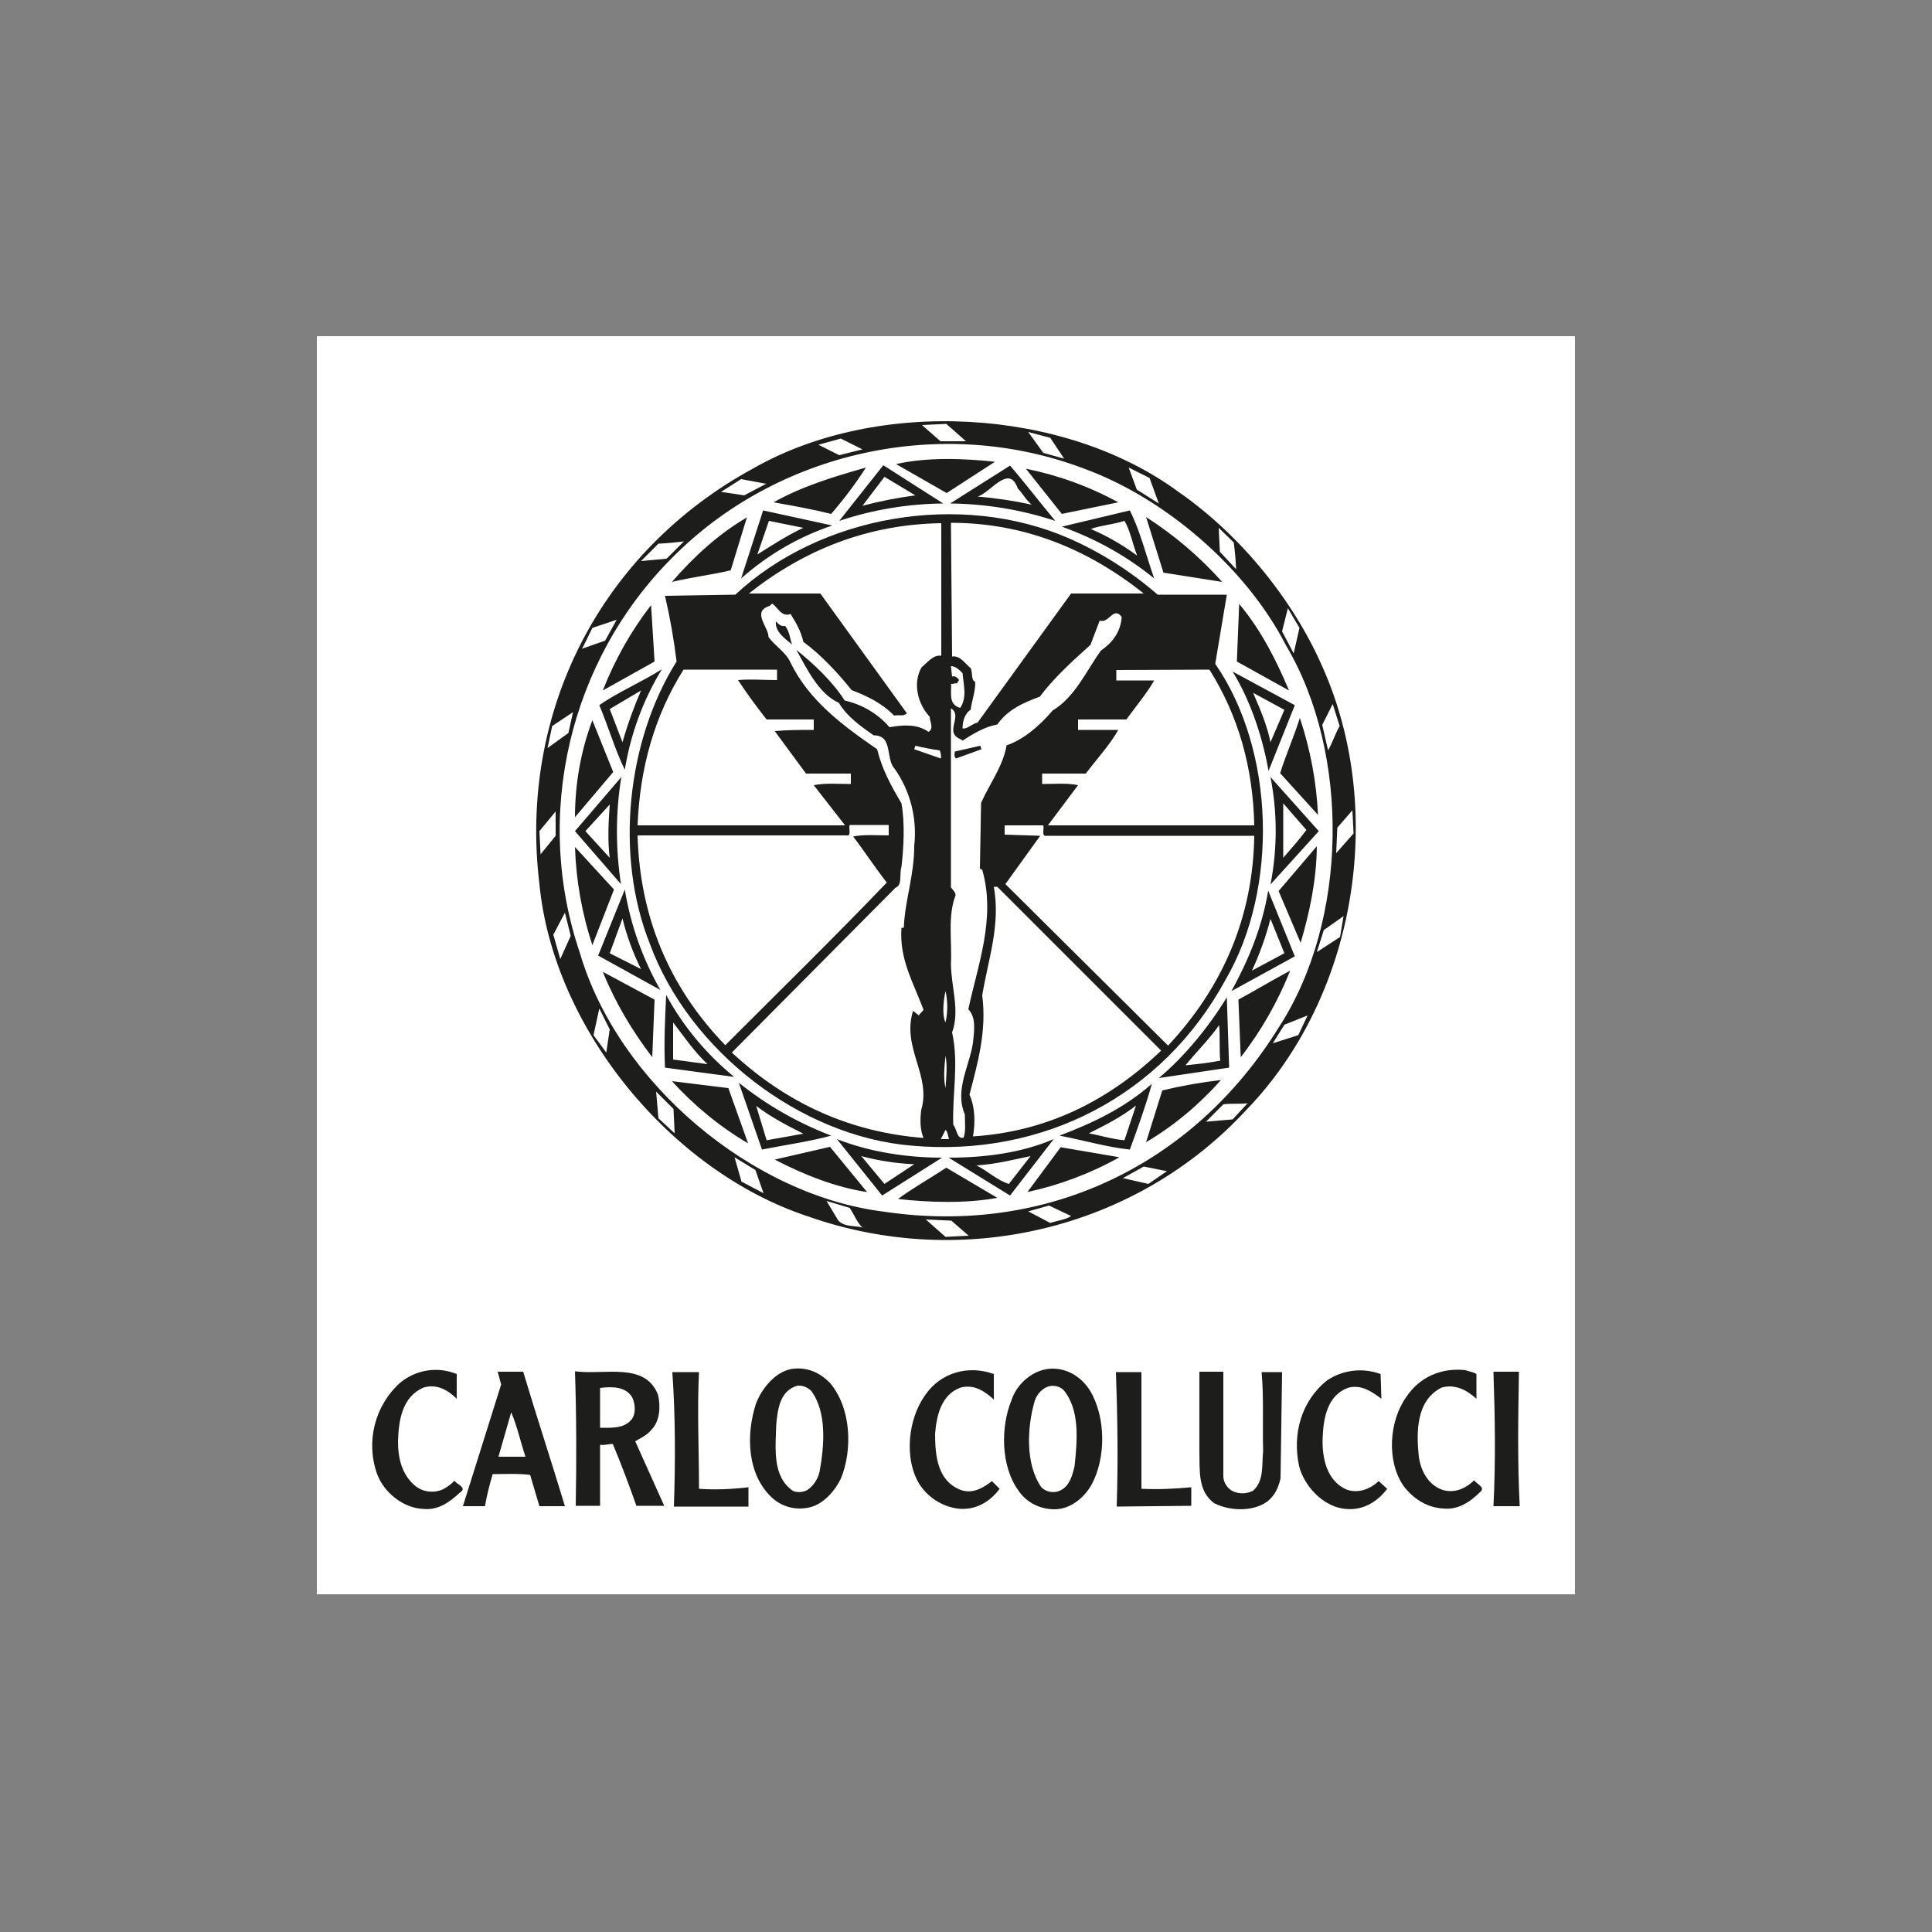 <?xml version="1.0" encoding="UTF-8"?> <svg xmlns="http://www.w3.org/2000/svg" xmlns:xlink="http://www.w3.org/1999/xlink" version="1.1" id="Layer_1" x="0px" y="0px" viewBox="0 0 500 500" style="enable-background:new 0 0 500 500;" xml:space="preserve"><rect x="0" y="0" width="500" height="500" fill="#808080" stroke="none"/> <style type="text/css"> .st0{fill-rule:evenodd;clip-rule:evenodd;fill:#FFFFFF;} .st1{fill-rule:evenodd;clip-rule:evenodd;fill:#1D1D1B;} </style> <polygon class="st0" points="82,87 407.6,87 407.6,412.6 82,412.6 82,87 "></polygon> <path class="st1" d="M118.2,355.6v6.4c-2.4-2.4-5.3-3.9-8.6-2.9c-5.5,2.4-6.4,8.3-6.6,13.8c0,4.4,0.9,8.6,4.4,11.6 c2.1,1.7,4.9,2,7.3,0.9c1.1-0.6,2.1-1.3,2.9-2.2c0.5,0.9,3.5,1.8,1.4,3.1c-2.8,2.6-5.7,4.6-9.5,4.2c-5.1-0.2-10.1-4.2-11.9-9 c-3-8.4-0.6-17.7,5.9-23.6C107.7,354.4,113.3,353.6,118.2,355.6L118.2,355.6z M257.2,355.6v6.6c-2.4-2.2-5.1-4-8.6-3.1 c-5,1.8-6.2,7.2-6.6,11.9c0,5.7,0.6,12.1,6.4,14.5c3.1,1.3,6.1-0.4,8.3-2.2l2,2c-2.6,3.5-6.4,5.7-11,5.1c-4-0.6-7.5-2.9-9.7-6.2 c-4.2-6.8-2.9-17.1,1.4-23.1C243.4,355.2,250.6,353.2,257.2,355.6L257.2,355.6z M357.3,355.6l0.2,6.4c-2.4-1.8-5.1-3.7-8.4-2.9 c-5.5,1.8-6.6,7.7-6.8,13c-0.2,5.3,1.1,11.2,6.2,13.4c3.1,1.1,6.2-0.2,8.3-2.2l2.2,2c-2.8,3.7-6.8,5.9-11.6,5.1 c-5.3-0.9-9.9-5.9-11.2-11c-1.8-8.3,0.6-16.9,7.3-22.2C347.6,354.5,352.7,353.9,357.3,355.6L357.3,355.6z M382.1,355.6v6.4 c-2.4-2.2-5.5-3.9-9-2.9c-6.6,3.3-6.6,11.4-5.9,18c0.5,3.3,2.2,7,5.9,8.4c3.1,1.1,6.2-0.2,8.4-2.4c0.6,0.9,2.9,1.8,1.7,2.9 c-2.8,2.8-5.9,4.8-9.7,4.4c-4-0.2-7.7-2.4-10.3-5.9c-4.4-6.4-3.7-16.7,0.7-22.9c3.5-5.3,9.2-7.7,15.4-7 C380.2,355,381.2,355,382.1,355.6L382.1,355.6z M295.5,385.3c4.3,0.2,8.6,0,12.8-0.4v4.8l-19.3,0.2c0.4-11.6,0.2-23.7-0.2-34.8h6.6 V385.3L295.5,385.3z M180.9,355c-0.5,10.1,0,20.2,0,30.3c4.3,0.3,8.6,0.1,12.8-0.4v5h-19.3c0.4-11.6,0.4-23.5-0.4-34.8H180.9z M316.6,382.2c0.1,1.6,1.1,3.1,2.6,3.8c1.7,0.7,3.5,0.6,5.1-0.2c2.9-2.6,2.2-6.6,2.6-10.3c-0.2-6.8,0.2-13.8-0.4-20.4h5.3l-0.4,27.5 c-0.5,2.2-1.3,4.2-3.3,5.9c-3.7,2.8-9.9,2.6-13.9,0.5c-4.2-3.1-3.7-8.4-3.8-13.2V355h6.2L316.6,382.2L316.6,382.2z M393.1,355 c-0.2,11.6-0.4,23.3,0.2,34.8h-6.8c0.6-11.6,0.4-23.3,0-34.8H393.1z M282.1,359.9c-2.2-3.5-5.7-5.7-9.7-5.7c-4.8,0-9.2,3.8-10.6,8.1 c-2.9,7-2.8,17.2,1.8,23.5c2.1,3.1,5.6,4.8,9.3,4.8c4,0,7.5-2.8,9.5-6.2C286.3,377.4,286.2,366.7,282.1,359.9L282.1,359.9z M278.1,379.4c-0.6,2.6-1.4,5.7-4.4,6.6c-1.5,0.4-3.1,0-4.2-1.1c-4.2-6-3.7-15.6-1.7-22.4c0.5-1.7,2.2-3.5,4-3.8 c1.3-0.2,2.6,0.2,3.5,1.1C279.5,364.9,278.8,372.8,278.1,379.4L278.1,379.4z M214.8,357.9c-2.6-2.6-5.5-4-9.3-3.7 c-4.6,0.4-8.4,5.1-9.9,9.2c-2.6,8.1-2.2,18.3,4.2,24.2c2.7,2.5,6.5,3.4,10.1,2.4c3.3-0.9,6.2-4.2,7.7-7.3 C220.7,375.2,220.3,364.4,214.8,357.9L214.8,357.9z M212.1,380.9c-0.5,2-1.6,3.7-3.3,4.8c-1.1,0.5-2.3,0.6-3.5,0.2 c-5.5-3.7-4.6-11-4.4-17.4c0.4-3.8,0.9-8.6,5.5-9.9c1.3-0.1,2.5,0.4,3.5,1.3C214.1,365.5,213.3,374.3,212.1,380.9L212.1,380.9z M128.8,355l0.9,3.3l-9.9,31.5h5.7c0.5-2.8,1.2-5.6,2-8.3c3.1,0,6.6-0.2,9.7,0.2l2.4,8.1h6.6c-3.5-11.6-7.3-23.1-10.8-34.8 L128.8,355z M129,377l3.3-11.5c1.6,3.7,2.4,7.7,3.7,11.5H129z M168.6,370c2.2-2.2,2.4-6.1,1.7-9c-3.3-8.6-13.8-5.1-21.5-6.1 c0.4,11.4,0.4,23.5,0.2,34.8h6.3v-15.8c1.1,0.2,2-0.2,3.3-0.2c2.2,5.3,4.2,10.6,6.1,16h7.2l-7.5-16.7 C165.7,372.2,167.4,371.5,168.6,370L168.6,370z M155.3,369.5v-10.3c3.1-0.4,6.8-0.4,8.4,2.6c0.7,1.7,0.9,4-0.2,5.5 C161.5,369.8,158.2,369.5,155.3,369.5L155.3,369.5z"></path> <path class="st1" d="M342.3,172.7c-7.4-17-20.9-34-37.3-45.4c-29.6-21.8-77.9-24.5-110.2-6c-39.4,21.5-60.6,63-55.2,107.5 c3.6,37.3,34,74.3,69.5,86c39.7,14,84.7,3.6,113.4-27.5C350.9,258,358.9,210,342.3,172.7L342.3,172.7z M350.3,215.7l-4.5,5.1 l0.3-6.6l3.9-4.5L350.3,215.7L350.3,215.7z M344.9,182.2l1.8,5.7c-1.2,2.1-1.8,4.2-3,6.3l-1.5-6.6L344.9,182.2L344.9,182.2z M333.3,157.4l3,5.1l-1.5,6.6l-3-5.7L333.3,157.4L333.3,157.4z M319.3,140.4c0.3,2.3,0.5,4.6,0.6,6.9l-4.2-4.5l-0.3-6.2L319.3,140.4 L319.3,140.4z M297.5,123.7l2.4,6.6l-5.7-3.6l-2.1-5.7L297.5,123.7z M271.8,113.3l3.6,5.4l-5.4-1.5l-3.9-5.4L271.8,113.3 L271.8,113.3z M244.9,109.7l5.1,4.5h-6.6l-4.8-4.2L244.9,109.7L244.9,109.7z M223.2,116.3l-6,1.5l-5.4-2.7l5.8-1.6L223.2,116.3 L223.2,116.3z M191.8,124l6.5,1.2l-5.7,3c-1.8-0.3-3.9-0.6-6-0.9L191.8,124L191.8,124z M170.4,140.7c2.2-0.1,4.4-0.3,6.6-0.6 l-4.5,4.5l-6.6,0.6L170.4,140.7z M153.3,162.5l6.3-2.1l-3,5.4l-6,2.1C150.7,167.9,153.3,162.5,153.3,162.5z M142.9,187.9l5.4-3.6 l-1.2,5.4l-5.4,3.9L142.9,187.9L142.9,187.9z M139.6,215.1l4.2-5.1v6.3l-3.9,4.8L139.6,215.1L139.6,215.1z M145,248.2l-1.8-6.3 l3-5.7l1.5,6L145,248.2z M156.9,272.4l-3.3-4.5l1.5-6.9l2.7,5.4L156.9,272.4z M170.4,289.4l-0.6-6.9l4.5,4.5l0.3,6.3L170.4,289.4 L170.4,289.4z M191.9,305.8l-1.8-6.3l5.4,3.3l2.1,6L191.9,305.8z M216.6,315.3l-2.7-4.5l6,1.8c1.2,1.8,1.8,3.6,3.3,5.1 C221.4,317.1,217.8,317.7,216.6,315.3z M150.1,246.7c-12.2-35.8-2.7-75.8,23.9-102.4c27.2-27.5,69.8-37,106.6-23 c20.6,7.5,41.8,25.4,52.2,45.7c16.7,28.1,16.1,71.3-1.8,98.8c-22.1,35.8-60.3,54-102.1,47.8C194.5,309.4,159.9,280.1,150.1,246.7 L150.1,246.7z M244.7,320.1l-5.1-4.5l6.6,0.3l4.5,3.9L244.7,320.1L244.7,320.1z M271.8,316.5l-5.7-3l5.4-1.5l5.7,2.7 C276,315.6,273.6,315.9,271.8,316.5z M297.2,306.4l-6.6-1.5l5.4-3l6,1.2L297.2,306.4z M319,289.7l-6.9,0.6l4.5-4.5 c2.1-0.3,4.5,0,6.3-0.3L319,289.7L319,289.7z M336,267.9l-6.6,2.1l3-4.8l6-2.4L336,267.9L336,267.9z M346.8,242.5l-6,3.9l1.8-5.7 l5.1-3.6L346.8,242.5L346.8,242.5z M257.5,119.5l-12.5,8.1l-13.1-7.5C239.9,118.3,249.1,118.6,257.5,119.5z M215.1,133 c-4.8-1.2-9.8-2.1-14.9-3c7.5-4.2,15.5-6.6,23.9-9C221.4,125.2,218.4,129.2,215.1,133z M289.4,130l-14.6,3l-9.3-11.7 C273.9,123,281.9,125.9,289.4,130L289.4,130z M189.1,147.6c-5.1,1.2-10.2,1.8-15.2,3c5.7-6.6,12.2-12.5,19.4-16.7L189.1,147.6 L189.1,147.6z M316.3,150.6l-15.2-2.4l-4.5-14.4C303.9,138.5,310.5,144.1,316.3,150.6L316.3,150.6z M217.2,134.8 c8.7-2.9,17.7-4.4,26.9-4.5l-15.5-9.9L217.2,134.8L217.2,134.8z M236.9,128.2c-4.6,0.6-9.2,1.5-13.7,2.7l5.7-7.5L236.9,128.2z M261.4,120.5l-15.5,9.8c9.2,0.1,18.4,1.6,27.2,4.5C269.1,130,265.2,124.9,261.4,120.5L261.4,120.5z M263.4,126.4 c1.2,1.2,2.1,3,3.6,4.2c-4.6-1-9.3-1.7-14-2.1C256.3,127.6,261.1,119.9,263.4,126.4L263.4,126.4z M191.8,149.7 c6.9-6.1,14.9-10.8,23.6-13.7l-17.9-3.9C197.5,132.1,191.8,149.7,191.8,149.7z M207.9,136.6c-3.9,1.8-8.1,4.5-11.9,6.9l3-8.7 L207.9,136.6z M333.6,178.7l-13.5-7.5l0.6-14.9C326.4,163.1,330.3,170.9,333.6,178.7L333.6,178.7z M156,178.7 c3.1-7.9,7.3-15.4,12.5-22.1l0.9,14.6L156,178.7L156,178.7z M203.2,162c1.2,1.5,1.2,3.3,1.8,4.8c-1.8-1.5-4.5-3.3-4.2-6 C201.4,161.4,202,162.2,203.2,162z M155.1,182.5c2.4,5.7,4.2,11.9,6.6,16.7c1.5-9.2,4.7-18,9.6-26 C165.9,176.6,159.6,179.3,155.1,182.5z M161.1,192.1l-3.3-8.6l8.1-4.8C164,183.1,162.4,187.5,161.1,192.1L161.1,192.1z M341.1,210.9 l-9.8-10.8c1.5-4.8,3.6-9.5,5.1-14.3C339.1,193.9,340.7,202.3,341.1,210.9L341.1,210.9z M148.8,211.5c0-8.6,1.5-17.1,4.5-25.1 l5.4,13.4L148.8,211.5z M336.6,244l-5.7-13.4l9.9-11.6C340.7,227.9,338.9,236.2,336.6,244L336.6,244z M153.3,244.6 c-2.7-8.2-4.2-16.7-4.5-25.4l10.1,11L153.3,244.6L153.3,244.6z M333.9,251.2c-3.2,8-7.5,15.6-12.8,22.4l-0.6-14.9 C324.9,256.3,329.4,253.6,333.9,251.2L333.9,251.2z M168.8,273.6c-5.2-6.8-9.6-14.2-12.8-22.1l13.4,7.2L168.8,273.6L168.8,273.6z M316,279.5c-5.6,6.3-12.1,11.8-19.4,16.1l4.2-13.4C305.8,281,310.9,280.1,316,279.5L316,279.5z M193.6,295.9 c-7.3-4.3-14-9.8-19.7-16.1l14.6,1.8L193.6,295.9L193.6,295.9z M224.4,308.5c-8.1-1.2-16.4-4.5-23.9-8.4l14.3-3.3L224.4,308.5 L224.4,308.5z M289.7,299.5c-7.5,4.2-15.5,7.2-23.8,9l8.6-11.6L289.7,299.5L289.7,299.5z M274.8,136.3c8.7,3.1,16.8,7.6,23.9,13.4 c-2.1-6-3.6-12.2-6.3-17.6C292.4,132.1,274.8,136.3,274.8,136.3z M282.3,136.9c2.4-0.9,6-1.2,8.7-2.1c1.5,2.4,2.1,6,3.3,9 C290.5,141,286.5,138.7,282.3,136.9z M335.1,182.5l-16.1-8.7c4.8,7.8,7.8,17.3,9.3,25.7L335.1,182.5z M332.4,183.7l-3.6,8.4 c-0.9-4.5-2.7-8.6-4.5-12.8L332.4,183.7L332.4,183.7z M160.8,201.1l-12,14l11.9,13.7C159.3,219.6,159.3,210.2,160.8,201.1 L160.8,201.1z M157.8,222l-6.3-6.9l6.3-6.9C157.5,212.4,157.2,217.5,157.8,222z M341.3,215.1l-12.5-14c1.8,9.2,1.8,18.6,0,27.8 L341.3,215.1L341.3,215.1z M332.1,207.9l6,6.9c-1.8,2.4-3.9,4.8-6,7.2V207.9L332.1,207.9z M154.8,247.3l16.1,8.9 c-4.6-8.1-7.7-16.8-9.2-26L154.8,247.3L154.8,247.3z M157.8,246.7l3.3-9c1.1,4.5,2.7,8.9,4.8,13.1L157.8,246.7z M318.7,256.5l16.4-9 l-6.9-17C326.7,239.8,323.1,248.5,318.7,256.5z M332.4,246.7l-8.4,4.5c2-4.3,3.6-8.8,4.8-13.4L332.4,246.7L332.4,246.7z M172.4,257.5c-0.3,6.3-0.6,12.5-0.3,18.8l17.9,2.4C182.8,272.8,176.8,265.6,172.4,257.5z M174.2,274.2v-9.6c3,3.9,5.4,7.5,8.9,10.8 L174.2,274.2L174.2,274.2z M299.9,279l18.2-2.7l-0.6-18.2C313,265.5,306.7,273.3,299.9,279L299.9,279z M306.8,275.7 c2.4-3,6.3-6.9,8.7-10.4c0.3,3,0,6.3,0.3,9.2C312.7,275.1,309.7,275.4,306.8,275.7L306.8,275.7z M197.2,297.5 c6-1.2,12.5-2.1,17.9-3.6c-8.6-3.3-16.7-7.9-23.9-13.7L197.2,297.5z M198.4,295.1l-2.7-8.9c3.9,3,8.1,5.1,12.2,7.2L198.4,295.1 L198.4,295.1z M292.4,297.5c2.1-5.7,4.2-11.6,5.7-17c-7.2,6.3-15.2,10.1-23.9,13.4C280.5,295.1,286.5,296.9,292.4,297.5L292.4,297.5 z M291,295.1c-3.3-0.3-6-1.2-9.2-1.8c4.2-2.1,8.4-4.2,12.2-7.2L291,295.1L291,295.1z M228.3,309.4l15.5-9.8 c-9.2,0-18.8-1.5-27.2-4.8L228.3,309.4L228.3,309.4z M228.9,306.4l-6-7.2c4.5,1.2,9.1,1.9,13.7,2.1L228.9,306.4L228.9,306.4z M261.4,309.4l11.3-14.6c-8.4,3.6-17.9,4.8-27.2,4.8L261.4,309.4L261.4,309.4z M261.1,306.4c-3-0.9-5.4-3.3-8.4-4.8 c5.1-0.3,9.6-1.5,14-2.4L261.1,306.4L261.1,306.4z M258.1,310c-8.1,1.5-17.6,1.2-25.7,0.3c3.6-2.7,8.4-5.4,12.5-8.1L258.1,310z M247.4,196.3c-0.6-0.6-0.3-1.2-0.3-1.8l6.6-1.5l0.3,0.9L247.4,196.3L247.4,196.3z M314.5,171.8l3-17.9h-17.9 c-6.9-6-14.6-10.9-23-14.6c-28.1-12.2-64.2-6-86.3,14.6l-18.2,0.3c1.3,5.6,2.3,11.3,3,17c-12.8,20.3-16.1,50.1-6.9,73.1 c10.1,27.5,38.8,49.8,67.8,52.2c33.8,3,64.8-12.8,81.2-43C330.9,230,330,194.2,314.5,171.8L314.5,171.8z M313,173.3 c7.5,11.9,11.3,25.4,11.6,40.3h-53.4l7.8-10.4c-2.7-0.6-6.3-0.3-9.3-0.3v-2.7h11.3c2.7-3.6,6.3-7.5,8.4-11.3H279v-2.7h12.5 c2.4-3.3,5.4-6.9,7.2-10.1h-9.8v-2.7L313,173.3z M296,153.6h-18.8L253,187c-1.5,0.3-2.7,1.8-3.9,1.5c0-1.8,0.6-3.9,2.1-4.8 c0.3-2.4,1.2-4.5,1.2-7.2c-1.2-0.6-0.6-2.4-1.2-3.6c-1.5-1.2-2.7-3.3-4.8-3l-0.3-34.6C265.2,135.3,281.7,142.2,296,153.6L296,153.6z M246.4,175.1l-0.3-2.7c1.2,0,2.1,0.9,3,1.8c0.3,3.3,1.2,6.3-0.6,9c-3.3-0.9-2.1-4.2-2.4-6.6c0,0.9,0.9,0,1.5,0.3l0.6-0.9 C247.9,175.4,247,174.8,246.4,175.1L246.4,175.1z M244.7,256.5c0.6,2.7,0.6,5.4,0,8.1C243.8,262.8,244.1,259.2,244.7,256.5z M244.7,281.6c-0.6-2.7-0.3-5.4,0-8.4C245.2,275.9,244.9,278.6,244.7,281.6z M176.9,173.3h24.2v2.7c-3.6,0-6.9-0.3-10.1,0 c2.3,3.5,4.8,6.9,7.4,10.2h12.2v2.7c-3.3,0-6.9,0-10.1,0.3l8.1,11h11.6v2.7c-3.3,0-6.6-0.3-9.6,0.3l8.1,10.4H165 C165.6,198.7,169.4,185.2,176.9,173.3L176.9,173.3z M165,216.2h54.6c0.6-0.6,0-1.8,0.3-2.7H230v2.7c-3,0-6.6-0.3-9.2,0.3 c3,3.9,5.7,8.1,8.7,11.9c-13.4,14-27.8,28.1-41.8,42.1C173,255.3,165.6,237.1,165,216.2L165,216.2z M238.4,287.3 c-0.3,2.4-0.3,5.1,0.6,7.2c-19.1-1.5-35.5-9-49.6-22.1l42.4-42.7c1.8-0.6,0.9-3.6,1.5-5.4c0.6-5.1,0.9-11.3,0-16.4 c-2.7-4.5-5.1-9-6.3-14c-8.7-6-17.6-12.5-22.4-22.4c-1.2-2.7-3.9-4.2-5.7-6.6c0-2.7-4.5-6.6,0.3-8.1l0.6-0.6 c1.5,0.9,2.4,3.6,4.8,2.7c1.5,2.4,2.7,4.5,3.3,7.2c4.5,3.3,9,8.1,12.5,12.5c3.9,1.5,7.8,3.3,11,6.6c1.2-0.3,2.4,0.3,3.3-0.6 l-22.4-31h-18.5c14.3-11.3,30.7-17.9,49.8-18.2v34.3c-2.1-0.3-3.6,1.8-5.1,3c-2.4,4.2-0.9,9.6,2.1,12.8c0,1.2,1.2,3-0.3,3.9 c-3-2.1-6.6-1.8-10.1-1.2c-3-3.5-7.1-5.9-11.6-6.9c-3-4.8-8.1-9.6-12.5-13.1c2.7,4.8,5.7,11.3,11,13.7c2.1,3.6,6,6.3,9,8.4 c5.1,0,3,6,5.4,8.6c4.1,5.8,5.9,12.9,5.1,20c0,7.8-2.4,14-2.7,21.2h-0.6c-0.6,8.1,3,14,5.7,21.2c-0.3,0.6-0.9,0.9-1.2,1.5l-1.5-1.2 C233.3,271.2,241.1,278.3,238.4,287.3L238.4,287.3z M236.6,193.9l0.3-0.9c2.1,0.5,4.2,0.9,6.3,1.2c0.3,0.7,0.4,1.4,0.3,2.1 L236.6,193.9z M243.5,294.8l1.2-2.4c0.6,0.6,0.6,1.5,0.9,2.4H243.5z M249.4,294.4c-1.8,0.6-1.8-2.4-2.7-3.3 c-0.3-7.8,1.5-15.8-0.3-23.9c2.1-5.7-0.3-11.9-0.3-17.9c0.3-5.7-0.9-12.2,1.2-17.6c0-0.9-0.9-1.5-1.2-2.1v-46.3 c3.3,2.1-2.1,6.3,2.7,8.1l0.3,0.3c2.7-1.8,5.7-3.6,9-4.2c2.7-3.9,6.9-5.7,11-7.2c3.6-4.8,8.4-9.2,13.1-13.4l2.4-6.3 c2.4,0.9,3.6-3.9,5.7-0.9c-0.3,3.9-2.4,6.6-5.4,8.7c-3.9,5.4-6.6,11.9-12.5,15.5c-3.3,3.9-7.5,7.5-11.9,9 c-0.9,5.4-4.5,10.1-6.6,14.9l-0.3,17l0.6,0.3c3.6,12.5-1.2,24.8-3.6,36.1c2.1,2.1,1.5,5.7,1.2,8.7c-0.9,6-4.8,12.2-2.1,18.5 C249.7,290.9,250,292.4,249.4,294.4L249.4,294.4z M251.8,294.1c0.6-3.3,0.6-7.5-0.9-10.8c2.1-8.1,4.5-16.4,3.3-25.7 c1.5-9.2,4.8-18.2,3-28.1h0.9l42.4,42.4C286.7,285.1,270.6,292.9,251.8,294.1L251.8,294.1z M302.3,270.6l-42.1-41.8l9-12.5l-9.2-0.3 v-2.4H270c0.3,0.9-0.6,3,0.9,2.7h53.7C324.3,237.1,316.6,255.3,302.3,270.6L302.3,270.6z"></path> </svg> 